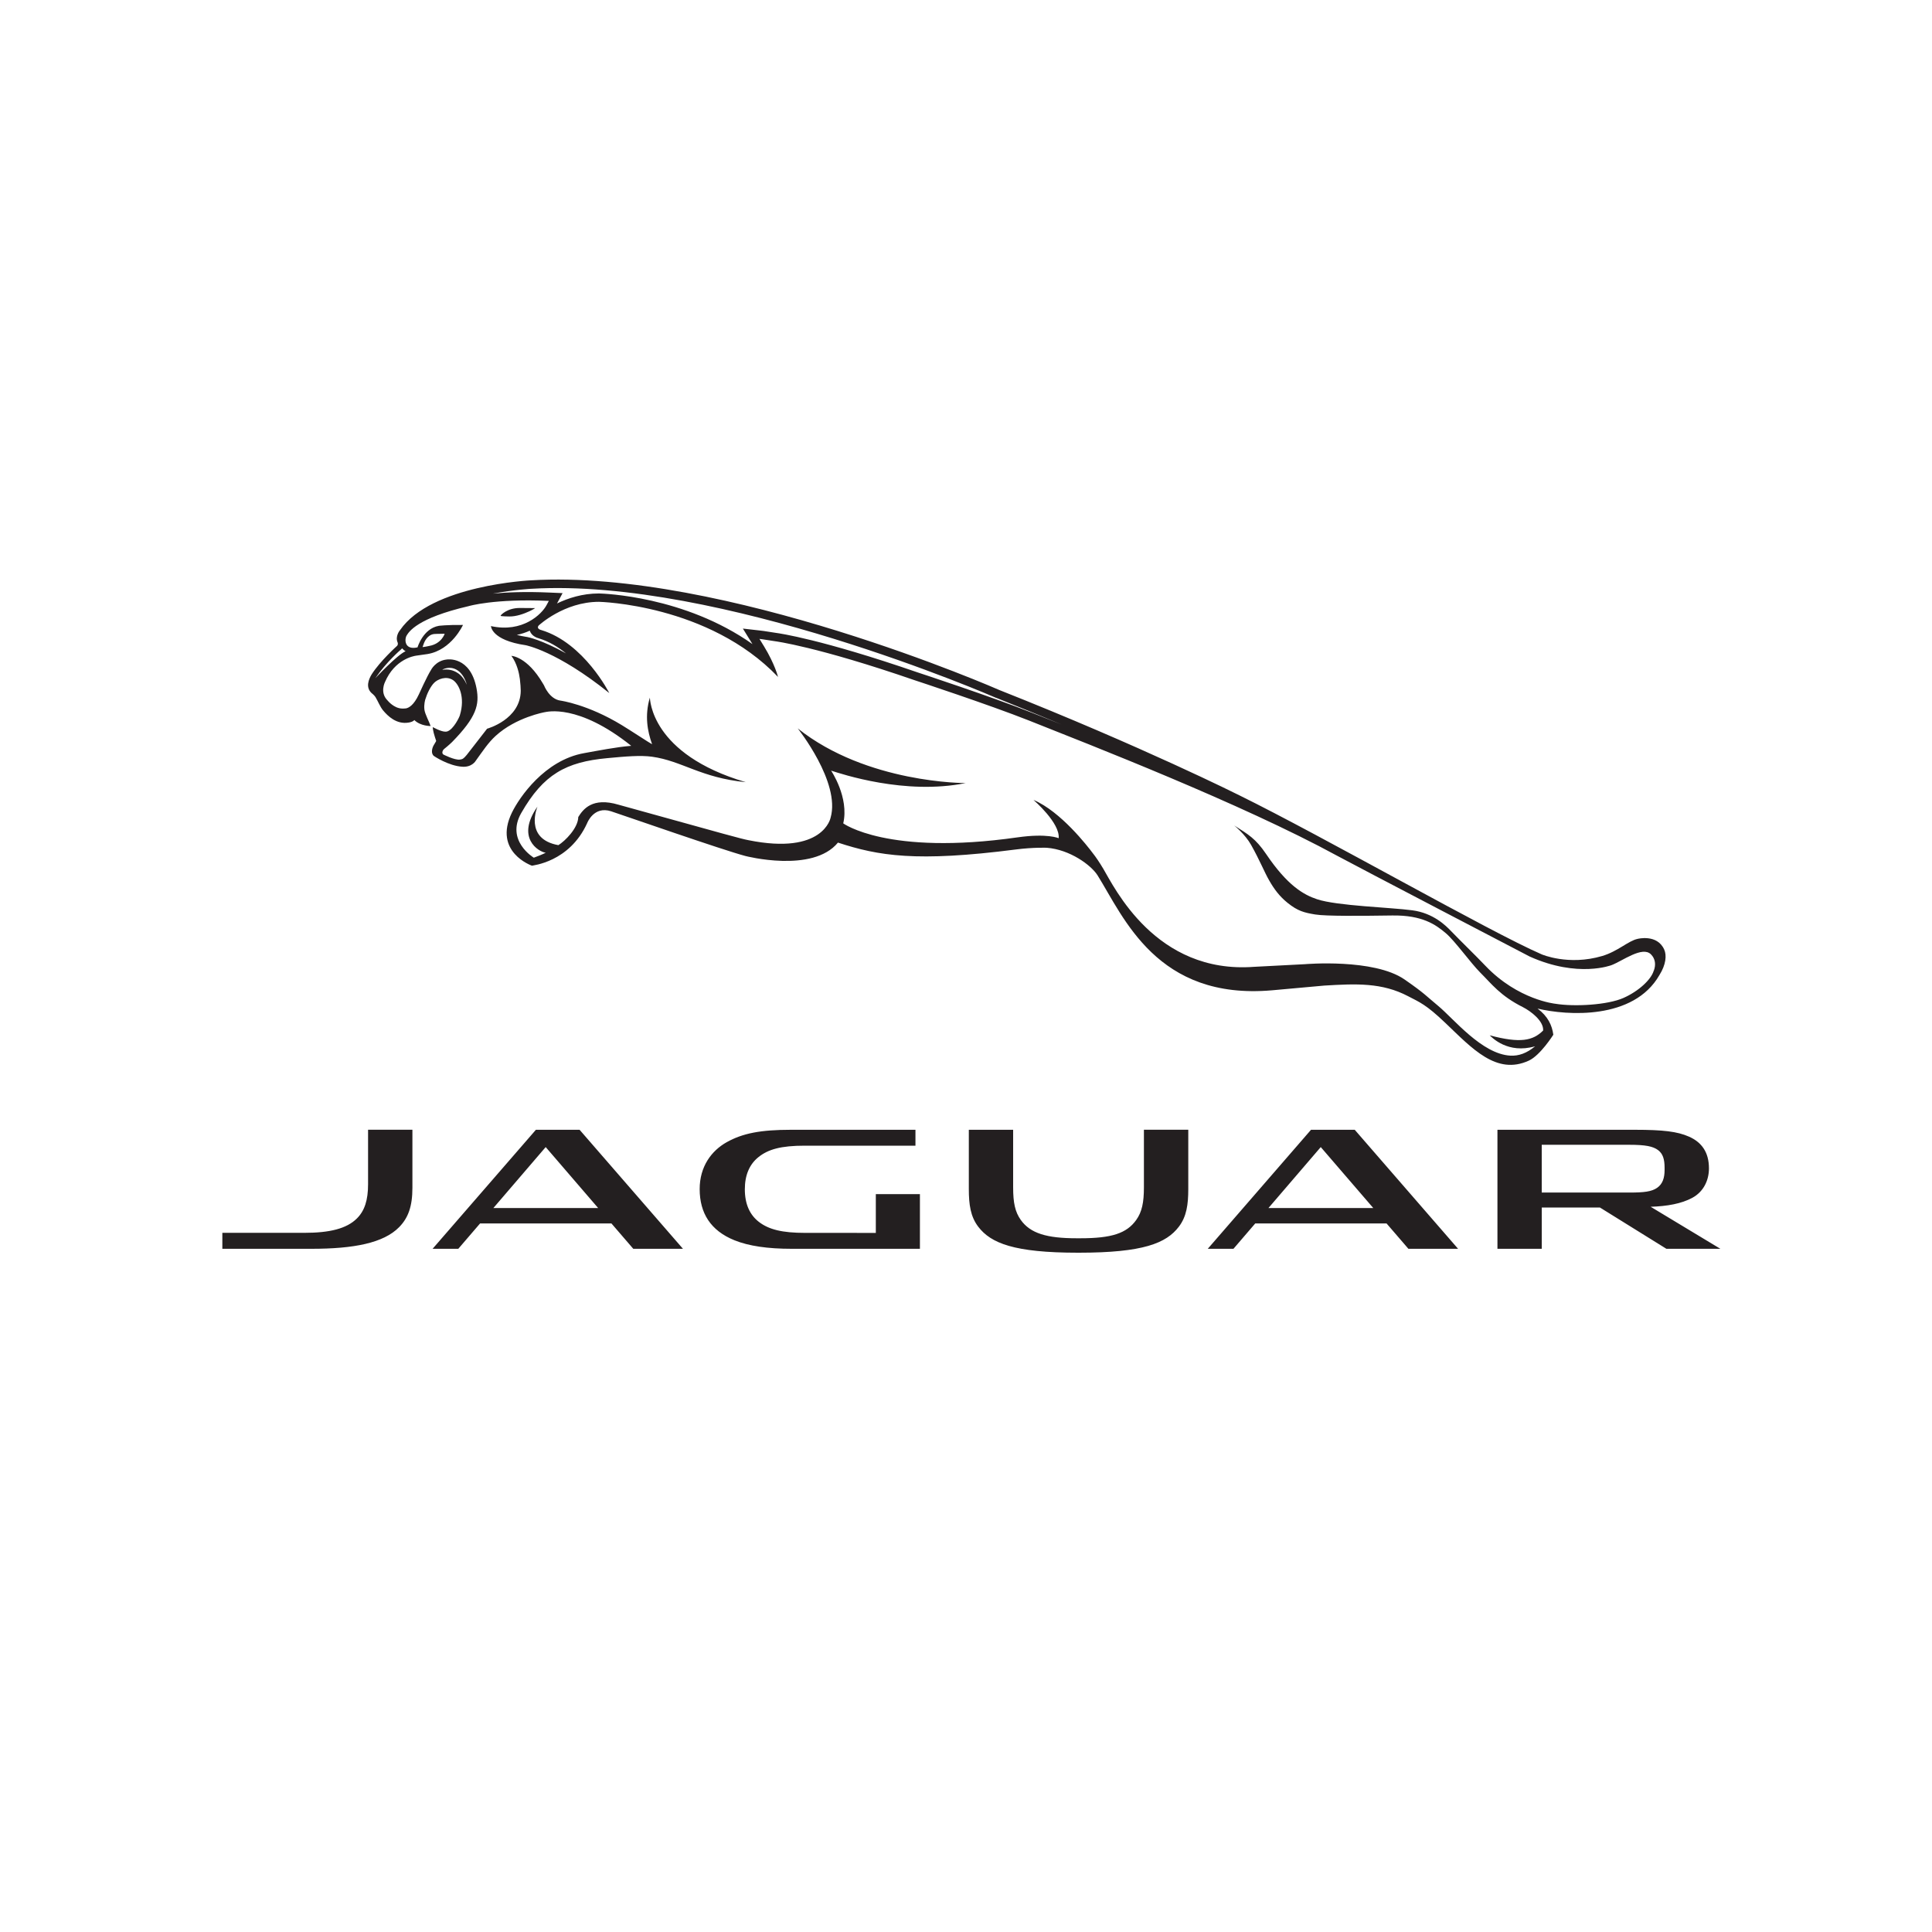 <?xml version="1.0" encoding="iso-8859-1"?>
<!-- Generator: Adobe Illustrator 24.3.0, SVG Export Plug-In . SVG Version: 6.00 Build 0)  -->
<svg version="1.1" id="Layer_1" xmlns="http://www.w3.org/2000/svg" xmlns:xlink="http://www.w3.org/1999/xlink" x="0px" y="0px"
	 viewBox="0 0 80 80" style="enable-background:new 0 0 80 80;" xml:space="preserve">
<g>
	<g id="Layer_1_1_">
		<g>
			<path style="fill:#231F20;" d="M22.31,26.432c0.422,0.128,0.798,0.356,1.129,0.624c-1.006-0.562-1.583-0.676-1.621-0.682h-0.011
				c-0.157-0.025-0.288-0.053-0.407-0.084c0.195-0.04,0.376-0.101,0.539-0.176c0,0.004,0,0.007,0,0.01
				C22.015,26.333,22.219,26.407,22.31,26.432L22.31,26.432L22.31,26.432z M17.497,26.794c0,0,0.044-0.125,0.055-0.155
				c0.012-0.03,0.131-0.356,0.426-0.386c0,0,0.171-0.011,0.435-0.011c0,0-0.128,0.414-0.636,0.504c0,0-0.199,0.045-0.279,0.048l0,0
				H17.497z M68.476,40.198c-0.104,0.362-0.62,0.844-1.248,1.123c-0.659,0.294-2.033,0.372-2.826,0.242
				c-0.002,0-1.54-0.156-2.887-1.564c-0.424-0.445-0.947-0.947-1.43-1.445c-0.212-0.223-0.734-0.745-1.603-0.86
				c-0.905-0.122-3.114-0.182-3.945-0.458c-0.555-0.185-1.225-0.561-2.115-1.88c-0.429-0.632-0.733-0.806-1.317-1.175
				c0,0,0.447,0.355,0.7,0.804c0.366,0.652,0.55,1.127,0.75,1.473c0.199,0.349,0.424,0.658,0.764,0.93
				c0.423,0.339,0.686,0.403,1.144,0.479c0.439,0.073,1.917,0.059,3.185,0.041c1.248-0.019,1.805,0.383,2.215,0.729
				c0.379,0.319,1.03,1.233,1.43,1.634c0.477,0.474,0.826,0.96,1.769,1.434c0.327,0.166,0.863,0.573,0.836,0.967
				c-0.424,0.424-0.95,0.535-2.212,0.199c0.09,0.087,0.75,0.781,1.88,0.453c-0.342,0.285-0.675,0.406-1.024,0.388
				c-1.182-0.065-2.342-1.523-2.991-2.061c-0.494-0.408-0.551-0.511-1.39-1.092c-1.273-0.882-4.131-0.634-4.131-0.634l-2.097,0.109
				c-4.084,0.309-5.799-3.309-6.251-4.065c-0.157-0.262-0.299-0.474-0.435-0.645c-0.208-0.277-1.324-1.725-2.453-2.201
				c0,0,1.109,0.955,1.043,1.586c0,0-0.459-0.213-1.709-0.035c-5.38,0.767-7.211-0.58-7.211-0.58
				c0.25-1.078-0.503-2.184-0.503-2.184c0.416,0.132,3.06,1.025,5.572,0.515c0,0-4.088,0.022-6.954-2.264
				c0,0,1.783,2.235,1.361,3.699c0,0-0.293,1.559-3.402,0.93c-0.332-0.065-0.722-0.177-5.377-1.468
				c-1.094-0.327-1.472,0.195-1.669,0.509c-0.008,0.46-0.55,0.997-0.824,1.165c-1.44-0.259-0.866-1.596-0.866-1.596
				c-0.906,1.296,0.042,1.869,0.343,1.911c-0.179,0.087-0.35,0.15-0.494,0.204c0,0-1.178-0.701-0.52-1.85
				c0.917-1.602,1.852-2.115,3.565-2.272c0.749-0.071,1.374-0.125,1.85-0.059c1.243,0.172,2.022,0.873,3.883,1.054
				c-3.951-1.163-3.959-3.452-3.973-3.494l-0.001-0.005c-0.219,0.755-0.098,1.391,0.094,1.928c-0.055-0.019-0.918-0.588-1.248-0.787
				c-1.419-0.866-2.538-1.018-2.538-1.018c-0.47-0.059-0.689-0.631-0.689-0.631c-0.016-0.029-0.033-0.056-0.05-0.084
				c-0.654-1.117-1.301-1.14-1.301-1.14c0.231,0.315,0.319,0.714,0.351,0.963c0.019,0.143,0.038,0.406,0.036,0.485
				c-0.012,1.193-1.393,1.569-1.393,1.569c-0.963,1.222-0.913,1.248-1.127,1.279c-0.216,0.03-0.684-0.21-0.684-0.21
				c-0.036-0.019-0.046-0.073-0.04-0.108c0.012-0.074,0.071-0.121,0.071-0.121c0.181-0.143,0.328-0.286,0.328-0.286
				c1.018-1.041,1.14-1.55,1.014-2.224c-0.257-1.353-1.225-1.196-1.225-1.196c-0.471,0.045-0.66,0.434-0.66,0.434
				c-0.161,0.25-0.504,1.013-0.504,1.013c-0.211,0.456-0.425,0.559-0.535,0.578c-0.048,0.008-0.138,0.007-0.167,0.006
				c-0.327-0.012-0.575-0.314-0.575-0.314c-0.016-0.016-0.029-0.031-0.041-0.045c-0.299-0.321-0.082-0.741-0.082-0.741
				c0.403-0.94,1.187-1.076,1.293-1.09c0.11-0.013,0.47-0.067,0.47-0.067c0.995-0.167,1.465-1.204,1.465-1.204
				c-0.671-0.008-0.998,0.036-0.998,0.036c-0.66,0.115-0.884,0.893-0.884,0.892c-0.559,0.127-0.544-0.353-0.446-0.499
				c0.087-0.136,0.416-0.711,2.562-1.208c0,0,1.059-0.319,3.321-0.217l-0.093,0.173c-0.2,0.378-0.993,1.158-2.304,0.87
				c0,0,0.011,0.583,1.433,0.791c0,0,1.287,0.23,3.467,1.982c0,0-1.043-2.072-2.813-2.608c0,0-0.22-0.047-0.113-0.187
				c0,0,1.047-0.983,2.499-0.983c0,0,4.535,0.097,7.414,3.11c0,0-0.126-0.523-0.579-1.266l-0.19-0.309c0,0,0.173,0.019,0.646,0.097
				c0,0,1.731,0.216,5.797,1.62c0,0,3.046,1.001,4.714,1.662c2.505,0.998,8.783,3.43,12.785,5.612
				c0.715,0.389,7.954,4.163,7.954,4.163c2.005,0.9,3.392,0.353,3.392,0.353c0.451-0.171,1.27-0.801,1.627-0.445
				c0.184,0.184,0.21,0.431,0.12,0.674l0,0L68.476,40.198z M18.968,27.878c-0.21-0.147-0.443-0.176-0.655-0.142
				c0.093-0.069,0.242-0.079,0.242-0.079c0.098-0.012,0.562-0.029,0.777,0.697c-0.092-0.208-0.217-0.374-0.363-0.477L18.968,27.878z
				 M15.542,28.083c0.458-0.675,1.054-1.184,1.061-1.188c0.008-0.007,0.017-0.013,0.022-0.022c0.008-0.008,0.016-0.018,0.025-0.027
				c0.035,0.042,0.082,0.085,0.145,0.12C16.448,27.114,15.542,28.083,15.542,28.083L15.542,28.083z M22.013,24.38
				c7.797-0.462,19.121,4.467,19.231,4.516l0.007,0.002h0.006c0.949,0.379,1.85,0.747,2.696,1.1c-0.2-0.079-1.227-0.487-1.228-0.487
				c-1.656-0.658-4.698-1.659-4.725-1.667c-3.991-1.377-5.735-1.62-5.859-1.636c-0.472-0.078-0.653-0.098-0.66-0.098l-0.72-0.082
				c0,0,0.395,0.638,0.397,0.643c-2.817-1.993-6.188-2.093-6.354-2.097h-0.007c-0.68,0-1.272,0.193-1.732,0.414
				c0.052-0.097,0.23-0.428,0.23-0.428l-0.559-0.024c-0.998-0.045-1.77-0.01-2.329,0.045c0.892-0.165,1.587-0.201,1.605-0.201l0,0
				L22.013,24.38z M68.911,39.318c-0.293-0.653-1.102-0.441-1.102-0.441c-0.383,0.08-0.818,0.517-1.466,0.709
				c-1.391,0.412-2.502-0.067-2.502-0.067c-2.142-0.926-9.029-4.869-12.531-6.591c0,0-4.017-2.015-9.921-4.352
				c0,0-11.422-5.019-19.396-4.546c0,0-4.134,0.184-5.428,2.062c0,0-0.22,0.251-0.096,0.522c0,0,0.024,0.078-0.028,0.13
				c0,0-0.695,0.623-1.049,1.176c-0.125,0.201-0.263,0.539-0.007,0.777c0,0,0.115,0.09,0.162,0.167
				c0.101,0.165,0.195,0.411,0.32,0.557c0.181,0.216,0.545,0.588,1.059,0.498c0.19-0.033,0.23-0.104,0.23-0.104
				c0.257,0.256,0.675,0.248,0.675,0.248c-0.052-0.164-0.231-0.485-0.257-0.678c-0.028-0.213,0.035-0.418,0.035-0.418
				c0.073-0.242,0.217-0.548,0.376-0.701c0.139-0.138,0.496-0.297,0.783-0.098c0.229,0.162,0.503,0.692,0.275,1.447
				c-0.01,0.057-0.26,0.592-0.529,0.674c0,0-0.025,0.008-0.076,0.008c-0.181,0-0.517-0.189-0.517-0.189s-0.008,0.048,0.039,0.244
				c0.03,0.113,0.069,0.234,0.102,0.33c0,0-0.065,0.118-0.108,0.185c-0.065,0.116-0.12,0.339,0.019,0.441
				c0,0,0.596,0.406,1.175,0.441c0.399,0.024,0.55-0.245,0.55-0.245c0.293-0.405,0.515-0.749,0.824-1.031
				c0.846-0.775,2.034-0.983,2.034-0.983c0.079-0.01,1.376-0.371,3.582,1.393c-0.63,0.051-1.38,0.201-1.952,0.303
				c-1.634,0.291-2.682,1.833-2.988,2.461c-0.794,1.637,0.829,2.2,0.829,2.2c0.016-0.015,1.547-0.136,2.287-1.765
				c0,0,0.271-0.722,0.99-0.488c0.47,0.153,4.627,1.605,5.562,1.851c0,0,2.783,0.724,3.832-0.555
				c1.676,0.55,3.248,0.815,7.367,0.285c0.715-0.093,1.277-0.071,1.277-0.071c0.962,0.073,1.84,0.72,2.107,1.144
				c1.083,1.734,2.457,5.177,7.228,4.758l2.158-0.195c1.317-0.079,2.389-0.13,3.476,0.442c0.474,0.248,0.737,0.339,1.54,1.106
				c1.099,1.046,2.11,2.177,3.455,1.559c0.477-0.219,1.014-1.072,1.014-1.072c-0.052-0.389-0.225-0.763-0.653-1.083
				c1.221,0.291,3.977,0.479,5.045-1.386c0.275-0.435,0.305-0.821,0.201-1.055L68.911,39.318z M20.908,25.522
				c0.053,0.002,0.113,0.004,0.183,0.005c0.286,0.005,0.609-0.113,0.824-0.213c0.153-0.071,0.252-0.134,0.239-0.134
				c-0.199-0.002-0.516-0.005-0.635-0.005c-0.516,0-0.787,0.292-0.79,0.32C20.726,25.511,20.798,25.518,20.908,25.522"/>
			<path style="fill:#231F20;" d="M49.204,46.781v2.456c0,0.636-0.07,1.139-0.39,1.558c-0.521,0.684-1.477,1.077-4.145,1.077h-0.028
				c-2.652,0-3.613-0.394-4.134-1.076c-0.321-0.42-0.39-0.923-0.39-1.559v-2.456h1.835v2.385c0,0.641,0.081,1.016,0.315,1.347
				c0.397,0.56,1.082,0.761,2.314,0.761h0.156c1.289,0,1.918-0.202,2.314-0.761c0.235-0.331,0.316-0.723,0.316-1.345v-2.388H49.204z
				 M67.455,47.403c0.688,0,0.992,0.064,1.202,0.22c0.199,0.149,0.27,0.377,0.27,0.731v0.092c0,0.319-0.076,0.578-0.31,0.74
				c-0.23,0.159-0.552,0.195-1.139,0.195H63.84v-1.978H67.455L67.455,47.403z M68.348,49.97c0.689-0.023,1.275-0.127,1.725-0.37
				c0.468-0.252,0.691-0.727,0.691-1.22c0-0.659-0.294-1.081-0.831-1.316c-0.476-0.21-1.065-0.282-2.238-0.282h-5.689v4.928h1.835
				v-1.708h2.411l2.75,1.708h2.235l-2.888-1.741L68.348,49.97z M36.266,51.052v-1.605h1.826v2.263h-5.31
				c-0.996,0-1.78-0.115-2.372-0.354c-0.986-0.399-1.438-1.125-1.438-2.119c0-0.939,0.492-1.589,1.117-1.94
				c0.665-0.373,1.414-0.515,2.662-0.515h5.156v0.658h-4.584c-0.983,0-1.518,0.149-1.925,0.48c-0.362,0.294-0.556,0.735-0.556,1.325
				c0,0.611,0.202,1.061,0.59,1.357c0.409,0.311,0.96,0.449,1.906,0.449L36.266,51.052L36.266,51.052z M17.077,46.781v2.404
				c0,0.778-0.178,1.249-0.548,1.627c-0.645,0.66-1.881,0.898-3.632,0.898h-3.69v-0.661h3.397c1.042,0,1.747-0.172,2.171-0.592
				c0.322-0.317,0.466-0.761,0.466-1.419V46.78h1.835V46.781z M57.414,50.66h-5.437l-0.901,1.049h-1.064l4.275-4.928h1.809
				l4.279,4.928h-2.057L57.414,50.66z M52.523,50.023h4.342l-2.175-2.525L52.523,50.023L52.523,50.023z M25.316,50.66h-5.437
				l-0.901,1.049h-1.064l4.277-4.928h1.808l4.28,4.928h-2.057l-0.904-1.049H25.316z M20.427,50.023h4.342l-2.173-2.525l-2.167,2.525
				H20.427z"/>
		</g>
	</g>
</g>
</svg>
